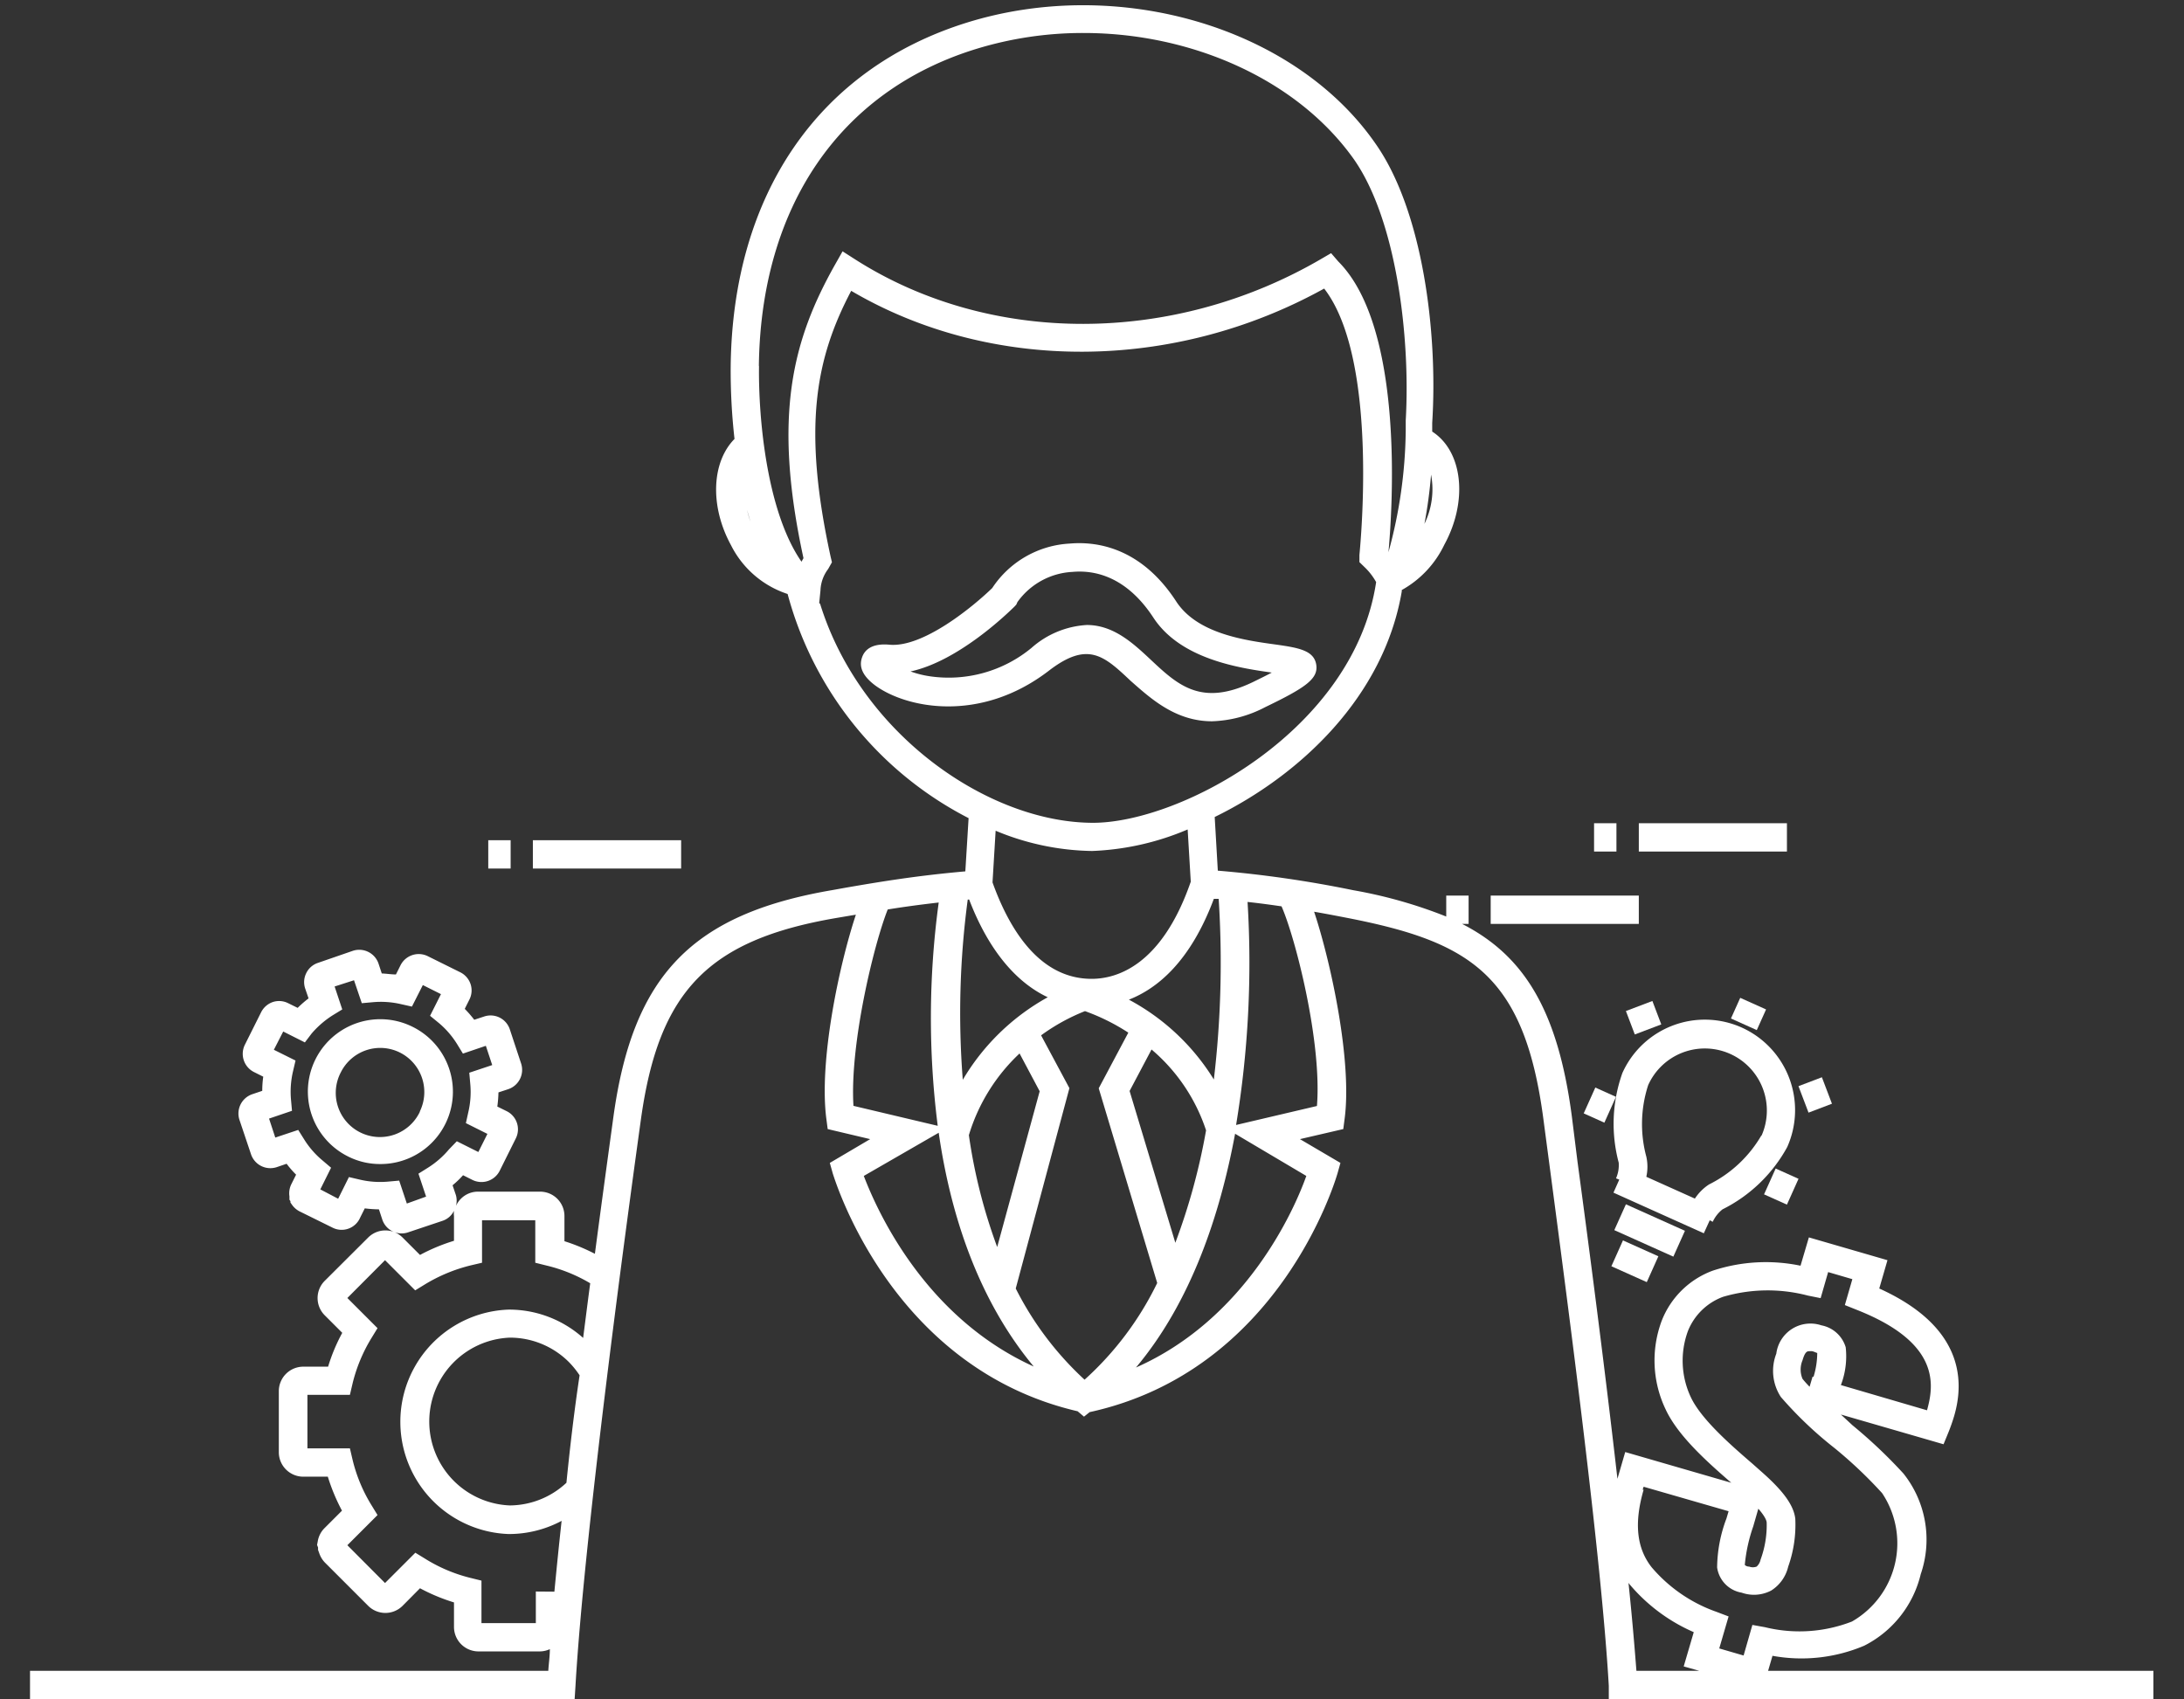 <svg id="圖層_1" data-name="圖層 1" xmlns="http://www.w3.org/2000/svg" viewBox="0 0 154.23 120"><rect x="0" y="0" width="154.23" height="120" fill="#333333" stroke="none"/><defs><style>.cls-1{fill:#fff;}</style></defs><path class="cls-1" d="M124.86,118l.31-1.06a11.37,11.37,0,0,0,6.47-.71,7.66,7.66,0,0,0,4-5.06,7.49,7.49,0,0,0-1.22-7.1,34.86,34.86,0,0,0-3.6-3.41L130,99.9l7.25,2.1.34-.83A12.61,12.61,0,0,0,138,100c.79-2.7.46-6.4-5.29-9l.58-2-5.55-1.61-.59,2a12,12,0,0,0-6.2.35,6.15,6.15,0,0,0-3.6,3.53,8,8,0,0,0,.28,6.28c.87,1.86,2.91,3.68,4.63,5.17l-7.49-2.17-.55,1.89c-.89-7.83-2-16.32-2.82-22.4L111,78.84c-1-7.6-3.44-11.38-7.75-13.59h.46v-2h-1.58v1.48a33.14,33.14,0,0,0-6.57-1.86A80.57,80.57,0,0,0,86,61.49l-.22-3.79c6-2.93,11.94-8.47,13.21-15.93l0-.1a7.2,7.2,0,0,0,3-3.19c1.69-3.08,1.32-6.6-.85-8l0,0c0-.24,0-.46,0-.61.41-6.42-.68-15-4-19.72C91.44,1.92,79-1.74,68.27,1.6,57.83,4.86,51.75,13.69,51.6,25.83A43,43,0,0,0,51.87,31c-1.61,1.63-1.76,4.73-.25,7.5a6.86,6.86,0,0,0,4,3.45A25.09,25.09,0,0,0,68.4,57.78l-.23,3.76c-3.41.3-5.94.72-8.38,1.14l-1,.18c-9.9,1.69-14.09,6-15.47,16-.33,2.41-.8,5.82-1.31,9.69a13.35,13.35,0,0,0-2.15-.89V85.89a1.72,1.72,0,0,0-1.72-1.73H33.76a1.69,1.69,0,0,0-1.22.51,1.64,1.64,0,0,0-.34.5,1.47,1.47,0,0,0,0-.75l-.24-.71A7,7,0,0,0,32.7,83l.66.33a1.44,1.44,0,0,0,1.92-.63l1.15-2.31a1.43,1.43,0,0,0-.64-1.91l-.67-.33a8.76,8.76,0,0,0,.08-1l.7-.23a1.44,1.44,0,0,0,.9-1.81L36,72.69a1.43,1.43,0,0,0-1.81-.9l-.7.23a8.21,8.21,0,0,0-.67-.77l.33-.66a1.42,1.42,0,0,0,.08-1.09,1.44,1.44,0,0,0-.72-.83l-2.3-1.14a1.44,1.44,0,0,0-1.92.63l-.33.66c-.34,0-.68-.06-1-.07l-.23-.7a1.44,1.44,0,0,0-1.81-.9L22.46,68a1.41,1.41,0,0,0-.83.72,1.42,1.42,0,0,0-.08,1.09l.24.7a8.21,8.21,0,0,0-.77.67l-.67-.33a1.42,1.42,0,0,0-1.09-.08,1.45,1.45,0,0,0-.82.72l-1.15,2.3a1.44,1.44,0,0,0,.64,1.92l.66.33a7,7,0,0,0-.07,1l-.71.24a1.44,1.44,0,0,0-.9,1.81l.82,2.44a1.44,1.44,0,0,0,1.81.9l.7-.24a7,7,0,0,0,.67.77l-.33.66a1.45,1.45,0,0,0-.14.87l0,.24.07.1,0,.1.15.21a1.49,1.49,0,0,0,.49.41l2.31,1.14A1.42,1.42,0,0,0,25.43,86l.33-.66a8.74,8.74,0,0,0,1,.07l.23.7a1.43,1.43,0,0,0,1.36,1,1.41,1.41,0,0,0,.45-.07l2.45-.82a1.39,1.39,0,0,0,.81-.71,1.64,1.64,0,0,0,0,.38v1.74a13.19,13.19,0,0,0-2.4,1l-1.23-1.23a1.72,1.72,0,0,0-2.43,0l-3.07,3.06a1.72,1.72,0,0,0,0,2.43l1.24,1.24a12.74,12.74,0,0,0-1,2.39H21.41a1.73,1.73,0,0,0-1.72,1.73v4.33a1.73,1.73,0,0,0,1.72,1.71h1.74a13.66,13.66,0,0,0,1,2.4l-1.24,1.24a1.7,1.7,0,0,0-.47.92l-.05.26.07.18,0,.17.09.25a1.76,1.76,0,0,0,.4.65L26,113.41a1.72,1.72,0,0,0,2.43,0l1.23-1.24a13.23,13.23,0,0,0,2.4,1v1.74a1.73,1.73,0,0,0,1.72,1.72h4.33a1.73,1.73,0,0,0,.72-.16c0,.52-.08,1-.11,1.53H2.12v2H40.58l.06-.94c.6-10.4,3.43-31.41,4.62-40C46.52,70,50,66.38,59.07,64.83l1.06-.18.31-.05C59.23,68.25,57.82,75,58.36,79.05l.09.69,3,.71-2.85,1.68.21.75C59,83.44,63,96.63,76.1,99.67l.45.38.4-.32h0c13.36-2.92,17.33-16.29,17.5-16.85l.21-.75L91.8,80.45l3.06-.71.09-.69C95.5,75,94,68,92.8,64.39c.81.14,1.59.29,2.36.44,8.66,1.69,12.5,4,13.84,14.27l.42,3.17c1.37,10.37,3.67,27.74,4.19,36.79l0,.94h38.46v-2ZM31.71,81.17a6.36,6.36,0,0,1-1.49,1.3l-.67.42.54,1.62L28.73,85l-.54-1.62-.78.07a6.27,6.27,0,0,1-2-.14l-.77-.18-.76,1.53L22.62,84l.76-1.53-.6-.51a6.17,6.17,0,0,1-1.3-1.49l-.42-.67-1.62.54L19,79l1.62-.55-.07-.78a6.31,6.31,0,0,1,.14-2l.18-.77-1.53-.76L20,72.85l1.53.77L22,73a6.65,6.65,0,0,1,1.5-1.3l.67-.41-.54-1.62L25,69.23l.55,1.62.78-.07a6.29,6.29,0,0,1,2,.14l.76.17.77-1.52,1.28.64-.77,1.53.61.5a6.22,6.22,0,0,1,1.3,1.5l.41.67,1.62-.55.45,1.36-1.62.54.07.79a6.23,6.23,0,0,1-.14,2l-.17.77,1.52.76-.64,1.28-1.52-.76ZM40,104.72a5.9,5.9,0,0,1-4,1.6h0a5.93,5.93,0,0,1,0-11.85h0a5.89,5.89,0,0,1,4.19,1.74,6.35,6.35,0,0,1,.74.92C40.55,99.65,40.25,102.22,40,104.72Zm-2.16,7.68v2.23H34v-3l-.77-.19A11,11,0,0,1,30,110.07l-.67-.41-2.14,2.14-2.66-2.67L26.66,107l-.41-.67a11.05,11.05,0,0,1-1.36-3.27l-.18-.77h-3V98.51h3l.18-.77a11.23,11.23,0,0,1,1.36-3.27l.41-.67-2.13-2.13L27.19,89l2.13,2.13.67-.41a11.45,11.45,0,0,1,3.28-1.36l.77-.18v-3H37.8v3l.76.19a11.11,11.11,0,0,1,3.12,1.26c-.17,1.26-.33,2.55-.5,3.86a7.84,7.84,0,0,0-5.26-2h0a7.93,7.93,0,0,0,0,15.85h0a7.91,7.91,0,0,0,3.74-.93c-.19,1.73-.36,3.42-.51,5ZM85.72,76.24a15.77,15.77,0,0,0-6-5.64c2-.78,4.34-2.68,6-7.12l.34,0A70.18,70.18,0,0,1,85.72,76.24Zm-9.13,21.2A22.55,22.55,0,0,1,71.73,91l3.79-14.15-2-3.73a13.88,13.88,0,0,1,3.1-1.71,14.71,14.71,0,0,1,3.06,1.52l-2.09,3.93,4.13,13.75A22.26,22.26,0,0,1,76.59,97.44ZM68.34,63.53h.1c1.32,3.45,3.23,5.81,5.55,6.9a15.9,15.9,0,0,0-6,5.83A60.5,60.5,0,0,1,68.34,63.53ZM72,74.4l1.42,2.67-3,11a38.28,38.28,0,0,1-2-7.9A13.09,13.09,0,0,1,72,74.4ZM83,87.77,79.77,77.05l1.55-2.93a12.7,12.7,0,0,1,3.85,5.71A44.41,44.41,0,0,1,83,87.77ZM100.59,37a33.5,33.5,0,0,0,.47-3.48A5.57,5.57,0,0,1,100.59,37Zm-47-11.17c.14-11.22,5.7-19.37,15.27-22.35a25.68,25.68,0,0,1,7.66-1.15c7.65,0,15.1,3.29,19.09,8.92,3,4.28,4,12.56,3.66,18.44,0,.18,0,.43,0,.75A33.48,33.48,0,0,1,98.05,39l0,0c.25-2.71,1.2-15.78-3.54-20.53L94,17.88l-.67.39c-10.47,6.12-23.4,6.14-32.94.05l-.89-.57-.52.92c-3,5.32-4.43,10.67-2.24,20.75l-.14.25C54.16,36.16,53.55,29.58,53.6,25.86Zm-1,9.54c.12.49.26,1,.41,1.47A6.5,6.5,0,0,1,52.65,35.4Zm5.26,7.23.09-.9a2.65,2.65,0,0,1,.54-1.51l.27-.48-.09-.38c-2-9.16-1.07-14,1.45-18.79,9.85,5.79,22.76,5.73,33.4-.16C97.46,25.48,96,39.07,96,39.21l0,.49.35.34a4.44,4.44,0,0,1,.83,1.07c-1.56,10.41-13.75,17-20,17C69.81,58.1,60.77,51.87,57.91,42.63ZM77.12,60.1a19,19,0,0,0,6.75-1.52l.22,3.69c-2.06,5.95-5.25,6.86-7,6.86h0c-3.77,0-5.87-3.66-7-6.81l.22-3.65A18.29,18.29,0,0,0,77.12,60.1Zm-16.85,18C60,73.77,61.7,66.72,62.69,64.23c1.11-.18,2.29-.34,3.6-.49a60.44,60.44,0,0,0-.07,15.77ZM61,83.05,66.29,80C67.1,85.63,69,91.7,73,96.51,65.25,93,61.91,85.43,61,83.05Zm31.25,0C91.4,85.45,88,93.14,80.22,96.58c3.88-4.62,5.93-10.75,7-16.51ZM93,78.11l-5.71,1.34a70.29,70.29,0,0,0,.81-15.75c.85.09,1.64.2,2.4.31C91.5,66.29,93.36,73.63,93,78.11Zm23,27.1.07-.21,6,1.73-.15.51a10,10,0,0,0-.66,3.46,2.1,2.1,0,0,0,1.73,1.78,2.61,2.61,0,0,0,2.09-.15,2.73,2.73,0,0,0,1.2-1.69,8.82,8.82,0,0,0,.5-3.38c-.11-.94-.83-1.94-2.32-3.26l-.71-.63c-1.53-1.32-3.62-3.14-4.35-4.7A6.06,6.06,0,0,1,119.2,94a4.25,4.25,0,0,1,2.47-2.41,11.17,11.17,0,0,1,6-.09l.9.18.53-1.84,1.71.5-.53,1.83.85.34c5.6,2.21,5.51,5,5,6.91a1.67,1.67,0,0,1-.05.18L130,97.82v0a5.7,5.7,0,0,0,.34-2.67,2.22,2.22,0,0,0-1.72-1.55,2.43,2.43,0,0,0-3.18,2,3.36,3.36,0,0,0,.32,3.06,27.28,27.28,0,0,0,3.78,3.6,31.17,31.17,0,0,1,3.37,3.19,6.37,6.37,0,0,1-2.13,9.07,10.22,10.22,0,0,1-6.14.4l-.89-.16-.62,2.16-1.72-.5.66-2.26-.87-.33a10.63,10.63,0,0,1-4.57-3.15C115.57,109.32,115.39,107.56,116.07,105.21Zm7.22,5.25a11.38,11.38,0,0,1,.59-2.66l.36-1.25c.52.6.59.88.59,1a7,7,0,0,1-.43,2.59.91.91,0,0,1-.28.5.76.76,0,0,1-.53,0c-.19,0-.27-.1-.3-.1Zm4.78-13.23-.21.71c-.28-.29-.42-.46-.5-.56a1.69,1.69,0,0,1,0-1.31c.15-.51.28-.64.45-.64a1.57,1.57,0,0,1,.25,0c.22.07.32.13.34.12A5.76,5.76,0,0,1,128.07,97.23Zm-13,14.55a.47.47,0,0,0,.06.09,12.38,12.38,0,0,0,4.55,3.4l-.71,2.42L120,118h-4.44C115.42,116.17,115.24,114.06,115,111.78Z"/><rect class="cls-1" x="34.48" y="59.34" width="1.58" height="2"/><rect class="cls-1" x="37.63" y="59.34" width="10.47" height="2"/><path class="cls-1" d="M29.14,72.52a5.11,5.11,0,1,0-4.57,9.15,5,5,0,0,0,2.28.54,5.11,5.11,0,0,0,2.29-9.69Zm.51,6a3.12,3.12,0,1,1-5.58-2.79,3.11,3.11,0,0,1,4.18-1.39h0A3.12,3.12,0,0,1,29.65,78.49Z"/><path class="cls-1" d="M123,72.57a6.38,6.38,0,0,0-8.43,3.21,10.67,10.67,0,0,0-.26,6.33,2.31,2.31,0,0,1-.19,1.11l.23.09-.41.92,6.38,2.87.42-.92.21.11a2.4,2.4,0,0,1,.69-.88,10.59,10.59,0,0,0,4.57-4.4A6.4,6.4,0,0,0,123,72.57Zm1.39,7.61a8.8,8.8,0,0,1-3.7,3.47,3.41,3.41,0,0,0-1,1l-3.43-1.54a3.26,3.26,0,0,0,0-1.42,8.88,8.88,0,0,1,.13-5.05,4.38,4.38,0,0,1,8,3.58Z"/><rect class="cls-1" x="115.49" y="84.61" width="2" height="4.57" transform="translate(-10.48 157.6) rotate(-65.83)"/><rect class="cls-1" x="114.46" y="87.7" width="2" height="2.74" transform="translate(-13.06 157.99) rotate(-65.85)"/><rect class="cls-1" x="122.67" y="70.6" width="1.6" height="2" transform="translate(7.57 154.9) rotate(-65.81)"/><rect class="cls-1" x="111.97" y="77.24" width="2" height="1.6" transform="translate(-4.5 149.12) rotate(-65.81)"/><rect class="cls-1" x="124.79" y="82.91" width="2" height="1.77" transform="translate(-2.19 164.21) rotate(-65.81)"/><rect class="cls-1" x="127.3" y="76.32" width="1.77" height="2" transform="translate(-19.11 50.62) rotate(-20.82)"/><rect class="cls-1" x="115.07" y="71" width="2" height="1.77" transform="translate(-17.96 45.87) rotate(-20.79)"/><rect class="cls-1" x="105.27" y="63.25" width="10.46" height="2"/><rect class="cls-1" x="112.57" y="58.14" width="1.58" height="2"/><rect class="cls-1" x="115.73" y="58.14" width="10.46" height="2"/><path class="cls-1" d="M85.59,50.94a8.65,8.65,0,0,0,3.76-1c2.84-1.37,3.76-2,3.6-3s-1.23-1.19-2.86-1.42c-2.19-.3-5.5-.76-7-3-2.58-4-5.85-4.28-7.55-4.13a7,7,0,0,0-5.47,3.14c-1.33,1.29-4.89,4.24-7.28,4-1.26-.11-1.73.4-1.9.86s-.23,1.15.89,2c2.15,1.6,7.38,2.73,12.26-1,2.78-2.15,3.92-1.08,5.81.7C81.25,49.32,83,50.94,85.59,50.94ZM72.84,45.76a9.19,9.19,0,0,1-7.19,2,7,7,0,0,1-1.35-.34c3.4-.73,6.89-4.14,7.34-4.58l.13-.14.08-.18a5.09,5.09,0,0,1,3.89-2.13c1.55-.14,3.8.31,5.71,3.23s6,3.55,8.36,3.88c-.35.19-.78.4-1.33.67-3.66,1.76-5.31.21-7.23-1.59-1.21-1.13-2.6-2.44-4.5-2.44A6.44,6.44,0,0,0,72.84,45.76Z"/></svg>